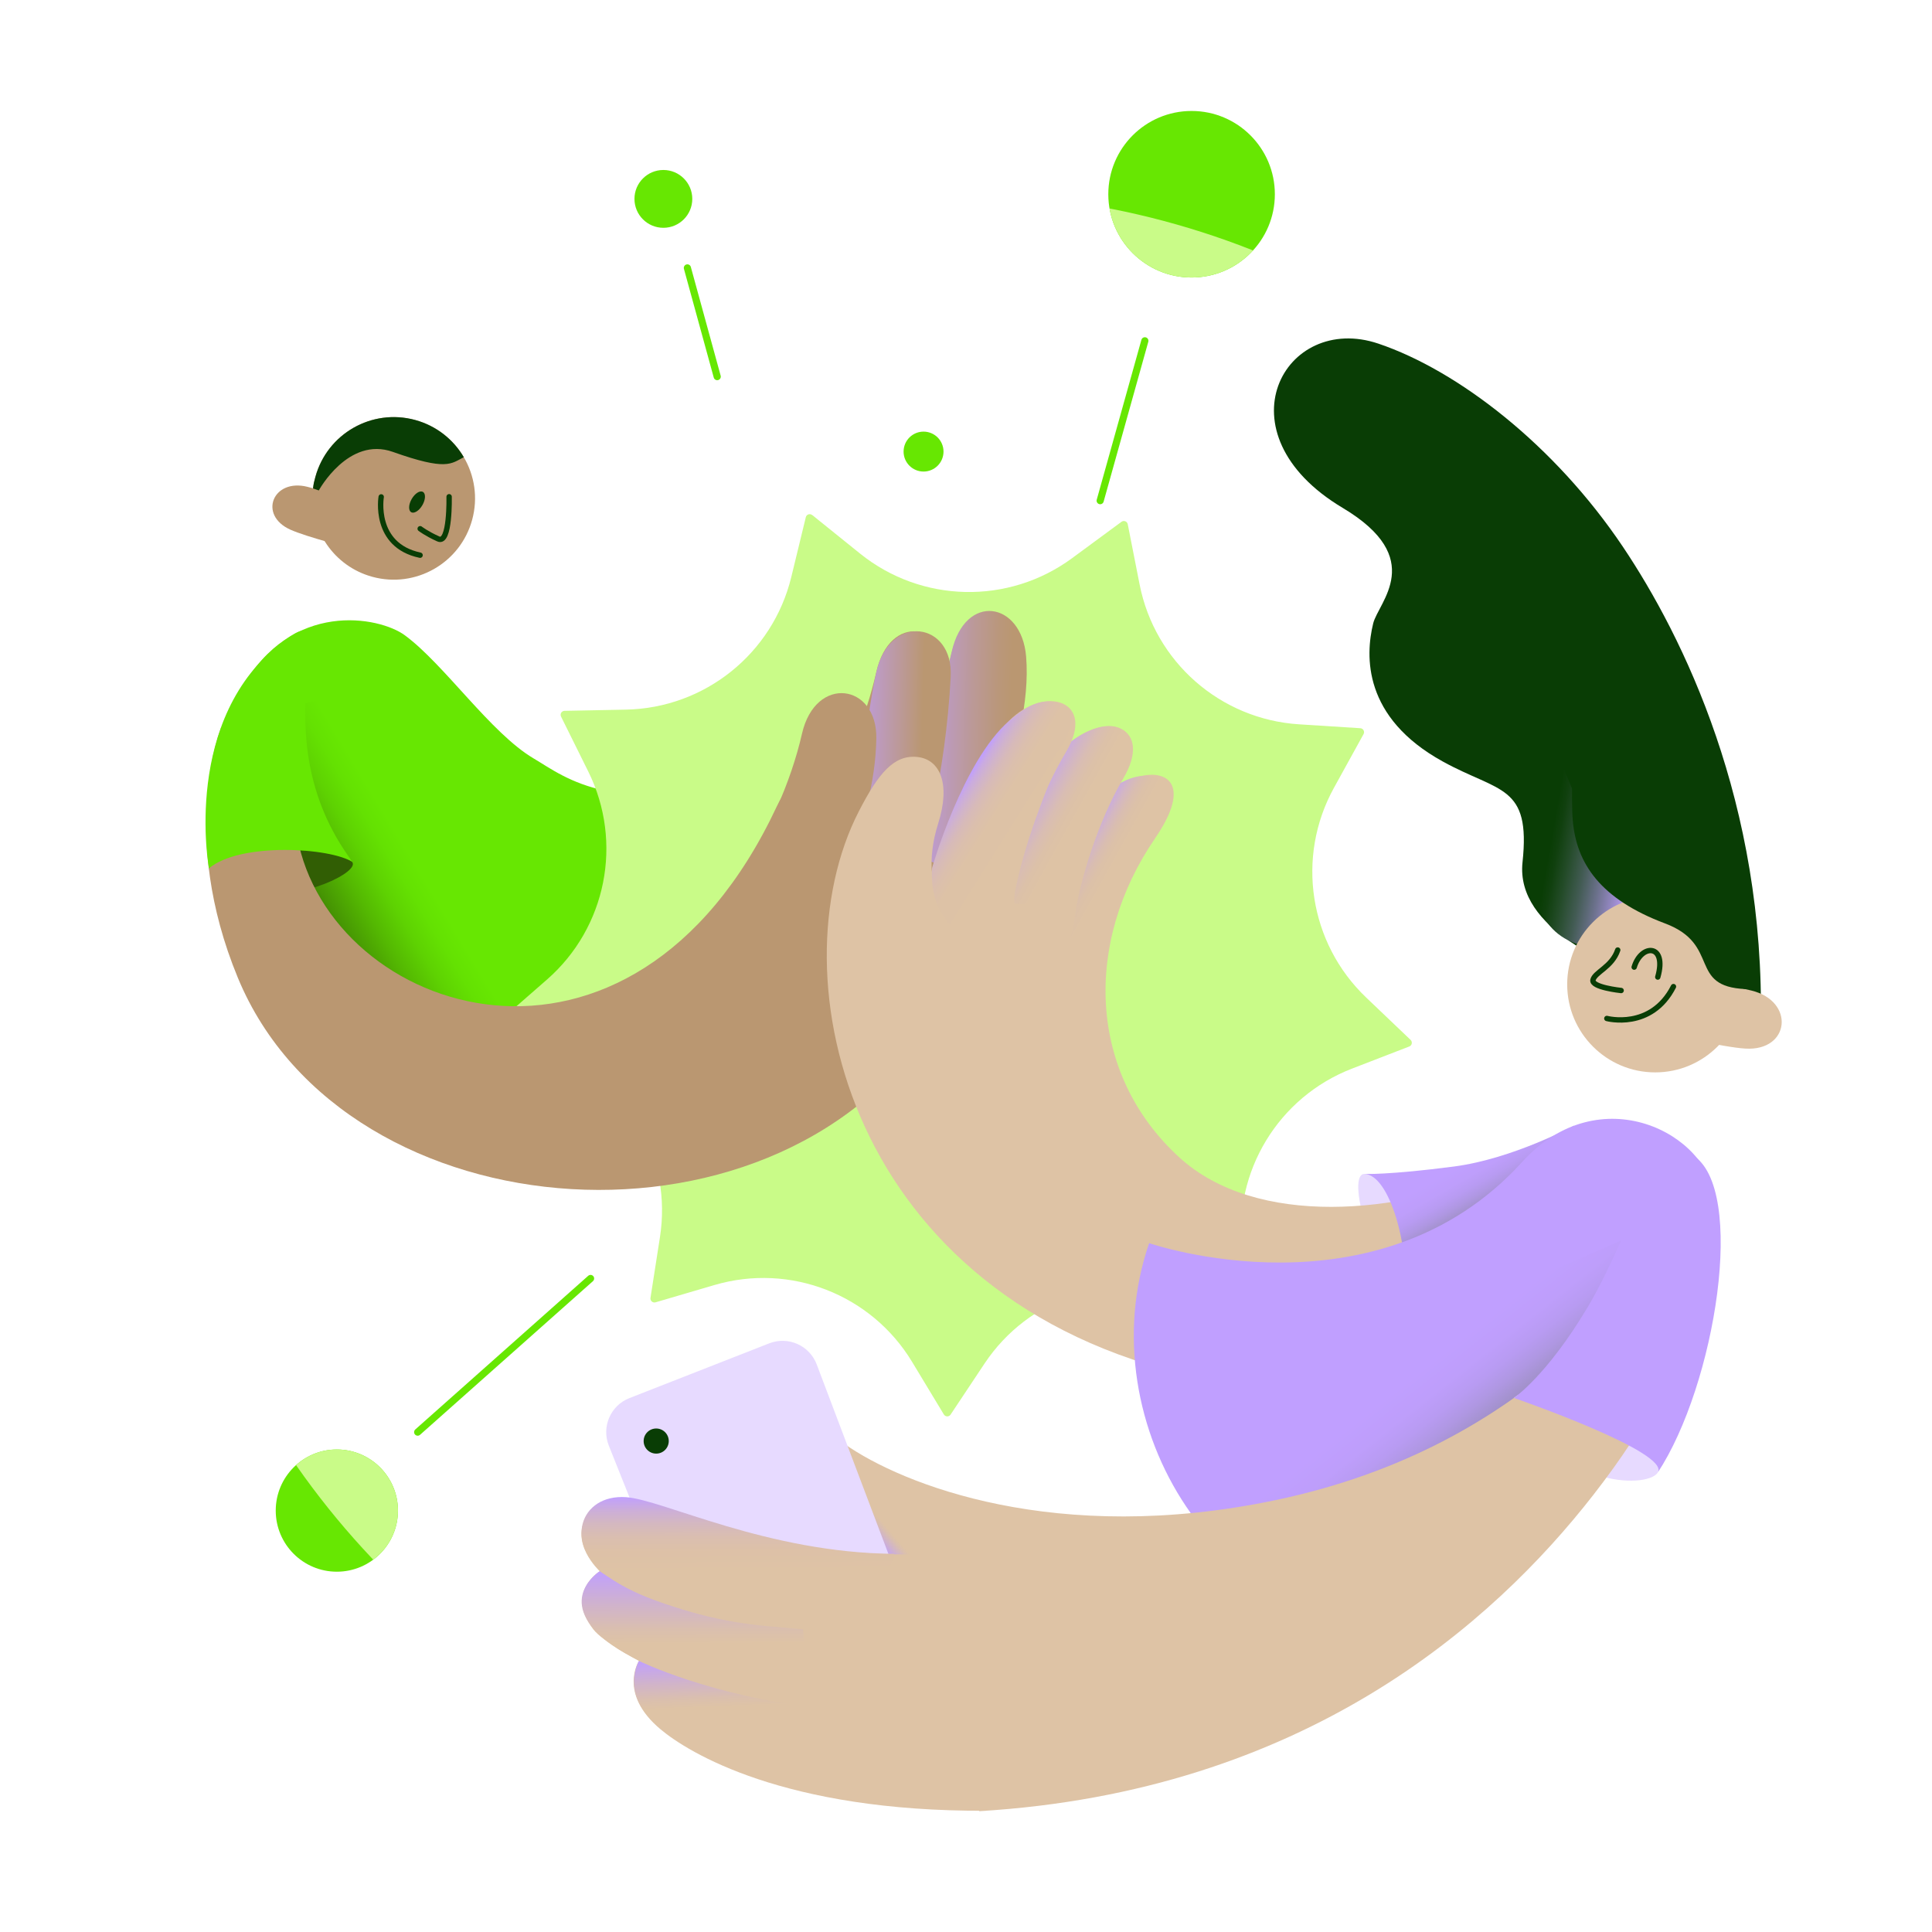 <?xml version="1.0" encoding="UTF-8"?><svg xmlns="http://www.w3.org/2000/svg" xmlns:xlink="http://www.w3.org/1999/xlink" viewBox="0 0 1080 1080"><defs><style>.cls-1,.cls-2,.cls-3{fill:none;}.cls-4{fill:url(#linear-gradient);}.cls-5{clip-path:url(#clippath);}.cls-6{fill:#67e702;}.cls-7{fill:#e7daff;}.cls-8{fill:#ba9771;}.cls-9{fill:#c09fff;}.cls-10{fill:#c9fb88;}.cls-11{fill:#dec3a5;}.cls-12{fill:#093d05;}.cls-13{fill:#315e04;}.cls-2{stroke:#67e702;stroke-width:4px;}.cls-2,.cls-3{stroke-linecap:round;stroke-linejoin:round;}.cls-14{fill:url(#linear-gradient-8);}.cls-15{fill:url(#linear-gradient-9);}.cls-16{fill:url(#linear-gradient-3);}.cls-17{fill:url(#linear-gradient-4);}.cls-18{fill:url(#linear-gradient-2);}.cls-19{fill:url(#linear-gradient-6);}.cls-20{fill:url(#linear-gradient-7);}.cls-21{fill:url(#linear-gradient-5);}.cls-22{fill:url(#linear-gradient-13);}.cls-23{fill:url(#linear-gradient-12);}.cls-24{fill:url(#linear-gradient-10);}.cls-25{fill:url(#linear-gradient-11);}.cls-3{stroke:#093d05;stroke-width:3px;}</style><linearGradient id="linear-gradient" x1="-7569.93" y1="-2835.93" x2="-7422.54" y2="-2644.86" gradientTransform="translate(-7307.35 -968.81) rotate(-152.36) scale(1 -.81) skewX(-2.04)" gradientUnits="userSpaceOnUse"><stop offset=".65" stop-color="#67e702"/><stop offset=".7" stop-color="#64e102"/><stop offset=".76" stop-color="#5ed202"/><stop offset=".83" stop-color="#54b802"/><stop offset=".91" stop-color="#469503"/><stop offset=".98" stop-color="#356803"/><stop offset="1" stop-color="#315e04"/></linearGradient><linearGradient id="linear-gradient-2" x1="660.53" y1="419.88" x2="584.75" y2="413.77" gradientTransform="translate(-108.48 29) rotate(-2.96)" gradientUnits="userSpaceOnUse"><stop offset=".11" stop-color="#ba9771"/><stop offset=".21" stop-color="#ba977b"/><stop offset=".39" stop-color="#bb9997"/><stop offset=".62" stop-color="#bd9bc4"/><stop offset=".87" stop-color="#c09fff"/></linearGradient><linearGradient id="linear-gradient-3" x1="616.84" y1="433.86" x2="554.08" y2="428.79" gradientTransform="translate(-108.48 29) rotate(-2.96)" gradientUnits="userSpaceOnUse"><stop offset=".24" stop-color="#ba9771"/><stop offset=".87" stop-color="#bf9dec"/><stop offset=".97" stop-color="#c09fff"/></linearGradient><linearGradient id="linear-gradient-4" x1="830.29" y1="435.01" x2="912.66" y2="459.86" gradientTransform="translate(-39.66 106.83) rotate(-6.79)" gradientUnits="userSpaceOnUse"><stop offset=".41" stop-color="#093d05"/><stop offset=".46" stop-color="#10400e"/><stop offset=".54" stop-color="#234b28"/><stop offset=".65" stop-color="#425b53"/><stop offset=".77" stop-color="#6d728e"/><stop offset=".91" stop-color="#a490d8"/><stop offset=".97" stop-color="#c09fff"/></linearGradient><linearGradient id="linear-gradient-5" x1="809.45" y1="668.16" x2="779.68" y2="650.27" gradientTransform="translate(-199.81 -149.27) rotate(-1.96)" gradientUnits="userSpaceOnUse"><stop offset=".34" stop-color="#dec3a5"/><stop offset=".51" stop-color="#dcc1a8"/><stop offset=".64" stop-color="#d9bdb1"/><stop offset=".76" stop-color="#d4b7c2"/><stop offset=".87" stop-color="#ccaed9"/><stop offset=".98" stop-color="#c2a2f7"/><stop offset="1" stop-color="#c09fff"/></linearGradient><linearGradient id="linear-gradient-6" x1="790.29" y1="645.66" x2="752.66" y2="623.05" gradientTransform="translate(-199.81 -149.27) rotate(-1.96)" gradientUnits="userSpaceOnUse"><stop offset=".34" stop-color="#dec3a5"/><stop offset=".49" stop-color="#dcc1a8"/><stop offset=".63" stop-color="#d9bdb3"/><stop offset=".76" stop-color="#d2b5c6"/><stop offset=".89" stop-color="#caabe0"/><stop offset="1" stop-color="#c09fff"/></linearGradient><linearGradient id="linear-gradient-7" x1="773.46" y1="655.08" x2="715.26" y2="615.83" gradientTransform="translate(-199.81 -149.27) rotate(-1.96)" gradientUnits="userSpaceOnUse"><stop offset=".34" stop-color="#dec3a5"/><stop offset=".65" stop-color="#ddc2a6"/><stop offset=".75" stop-color="#dbbfad"/><stop offset=".83" stop-color="#d7bab9"/><stop offset=".89" stop-color="#d1b4ca"/><stop offset=".95" stop-color="#caabe0"/><stop offset=".99" stop-color="#c1a0fa"/><stop offset="1" stop-color="#c09fff"/></linearGradient><linearGradient id="linear-gradient-8" x1="806.65" y1="630.71" x2="844.74" y2="696.68" gradientUnits="userSpaceOnUse"><stop offset=".29" stop-color="#c09fff"/><stop offset=".4" stop-color="#be9efb"/><stop offset=".48" stop-color="#b89bf2"/><stop offset=".55" stop-color="#af97e2"/><stop offset=".62" stop-color="#a291cb"/><stop offset=".68" stop-color="#9189ad"/><stop offset=".74" stop-color="#7c8088"/><stop offset=".8" stop-color="#64755d"/><stop offset=".86" stop-color="#48682c"/><stop offset=".9" stop-color="#315e04"/></linearGradient><linearGradient id="linear-gradient-9" x1="653.85" y1="576.42" x2="739.98" y2="679.05" gradientTransform="translate(142.9 132.21) rotate(1.65)" xlink:href="#linear-gradient-8"/><linearGradient id="linear-gradient-10" x1="513.45" y1="870.69" x2="528.11" y2="858.39" gradientTransform="translate(-47.54 -21.53) rotate(-.28)" gradientUnits="userSpaceOnUse"><stop offset=".24" stop-color="#c09fff"/><stop offset=".29" stop-color="#c3a3f4"/><stop offset=".51" stop-color="#d1b4c9"/><stop offset=".68" stop-color="#dabfae"/><stop offset=".78" stop-color="#dec3a5"/></linearGradient><linearGradient id="linear-gradient-11" x1="431.8" y1="901.73" x2="431.8" y2="973.18" gradientTransform="translate(-47.54 -21.53) rotate(-.28)" gradientUnits="userSpaceOnUse"><stop offset="0" stop-color="#c09fff"/><stop offset=".05" stop-color="#c3a3f4"/><stop offset=".28" stop-color="#d1b4c9"/><stop offset=".46" stop-color="#dabfae"/><stop offset=".57" stop-color="#dec3a5"/></linearGradient><linearGradient id="linear-gradient-12" x1="455.63" y1="860.32" x2="455.63" y2="935.05" gradientTransform="translate(-47.54 -21.53) rotate(-.28)" gradientUnits="userSpaceOnUse"><stop offset="0" stop-color="#c09fff"/><stop offset=".03" stop-color="#c4a4f2"/><stop offset=".11" stop-color="#cdafd6"/><stop offset=".2" stop-color="#d4b8c0"/><stop offset=".3" stop-color="#dabeb0"/><stop offset=".41" stop-color="#ddc1a7"/><stop offset=".57" stop-color="#dec3a5"/></linearGradient><linearGradient id="linear-gradient-13" x1="448.44" y1="950.29" x2="450.12" y2="998.4" xlink:href="#linear-gradient-11"/><clipPath id="clippath"><ellipse class="cls-1" cx="534.72" cy="560.09" rx="451.74" ry="450.51" transform="translate(-40.54 1078.46) rotate(-88.35)"/></clipPath></defs><g id="Strokes"><line class="cls-2" x1="615.01" y1="279.87" x2="639.98" y2="190.51"/><line class="cls-2" x1="233.48" y1="800.57" x2="330.13" y2="714.68"/><line class="cls-2" x1="400.92" y1="210.53" x2="384.25" y2="149.76"/></g><g id="Ball_2"><circle class="cls-6" cx="370.83" cy="111.18" r="16.16"/></g><g id="Ball_3"><circle class="cls-6" cx="188.3" cy="844.43" r="34.16"/></g><g id="Ball_4"><circle class="cls-6" cx="516.27" cy="252.44" r="11.16"/></g><g id="Mann_hode"><path class="cls-8" d="m263.94,290.57c-6.6,24.2-31.58,38.47-55.79,31.87-21.65-5.91-35.34-26.51-33.28-48.11.25-2.55.71-5.12,1.41-7.68,6.61-24.21,31.58-38.47,55.79-31.87,11.9,3.25,21.4,10.94,27.19,20.79,6,10.18,8.04,22.69,4.68,35Z"/><path class="cls-8" d="m196.36,306.49s-24.73-6.21-34.11-10.44c-18.02-8.14-9.7-28.79,9.63-23.91,19.33,4.88,33.69,12.83,33.69,12.83l-9.21,21.52Z"/><path class="cls-12" d="m259.26,255.57c-7.12,3.64-9.54,7.74-39.68-2.97-24.86-8.84-41.37,21.56-41.37,21.56l-3.23-1.12c.25-2.55.61-3.84,1.31-6.4,6.61-24.21,31.58-38.47,55.79-31.87,11.9,3.25,21.4,10.94,27.19,20.79Z"/></g><g id="Mann_fjes"><path class="cls-3" d="m234.88,295.56s3.56,2.77,10.18,5.73,6-23.61,6-23.61"/><path class="cls-3" d="m213.09,277.77s-4.62,27.02,21.74,32.59"/><ellipse class="cls-12" cx="233.13" cy="280.65" rx="6.55" ry="3.45" transform="translate(-126.48 342.22) rotate(-60)"/></g><g id="Mann_kropp"><path class="cls-6" d="m311.74,623.17c-22.61,10.43-45.22,6.96-72.99-5.11-76.37-36.96-153.66-143.22-103.58-233.27,27.53-49.49,76.76-40.25,91.15-29.65,22.08,16.26,47.99,54.67,71.98,68.83,18.38,10.86,44.75,33.98,134.31,10.51-7.19,53.73-38.6,121.52-62.82,145.14-23.26,22.68-35.44,33.12-58.04,43.55Z"/><path class="cls-4" d="m183.45,573.7c-50.38-88.14-21.39-178.47-21.39-178.47l81.88-19.66s46.2,60.84,101.76,71.55c-26.81,38.33-34.55,88.56-28.71,156.19,4.46,51.66-102.88,24.02-133.54-29.62Z"/></g><g id="Stjerne"><path class="cls-10" d="m454.02,287.89l26.74,21.55c34.33,27.67,83.01,28.74,118.52,2.6l27.65-20.36c1.31-.96,3.18-.24,3.49,1.36l6.63,33.69c8.51,43.27,45.11,75.37,89.12,78.17l34.27,2.18c1.62.1,2.59,1.86,1.8,3.29l-16.58,30.07c-21.29,38.62-13.89,86.73,18.02,117.17l24.85,23.7c1.18,1.12.79,3.09-.73,3.68l-32.03,12.38c-41.13,15.9-66.39,57.51-61.51,101.34l3.8,34.13c.18,1.62-1.38,2.87-2.92,2.35l-32.49-11.1c-41.73-14.26-87.83,1.38-112.26,38.1l-19.02,28.59c-.9,1.35-2.91,1.31-3.75-.08l-17.75-29.39c-22.8-37.75-68.17-55.4-110.48-42.97l-32.95,9.67c-1.56.46-3.07-.86-2.82-2.47l5.29-33.93c6.8-43.57-16.61-86.25-57.01-103.94l-31.46-13.77c-1.49-.65-1.8-2.63-.57-3.7l25.86-22.59c33.22-29.01,42.72-76.75,23.14-116.27l-15.25-30.77c-.72-1.46.32-3.17,1.94-3.2l34.33-.68c44.09-.87,82.06-31.34,92.46-74.19l8.1-33.37c.38-1.58,2.28-2.23,3.55-1.2Z"/></g><g id="Mann_arm"><path class="cls-13" d="m137.92,498.75c25.73,6.12,60.11-9.44,59.33-15.95s-31.54-20.17-53.07-15.98-45.47,22.6-6.25,31.93Z"/><path class="cls-8" d="m166.11,467.58c18.06,99.78,186.51,157.48,268.18-16.9,31.97-68.27,143.08,27.36,90.18,116.2-84.82,142.44-331.34,125.22-391.5-20.28-33.35-80.65-9.46-139.6-9.46-139.6,13.18,4.09,30.39,24.38,42.6,60.58Z"/><path class="cls-8" d="m354.85,554.76c51.84-14.52,92.97-96.84,107.72-116.67,11.96-16.08,21.16-35.61,27.33-62.55,7.56-33.04,38.98-27.98,41.56,2.78,4.31,51.37-62.45,158.7-62.45,158.7l-114.16,17.74Z"/><path class="cls-8" d="m403.38,513.8c51.84-14.52,86.34-65.61,101.09-85.43,11.96-16.08,21.16-35.61,27.33-62.55,7.56-33.04,38.98-27.98,41.56,2.78,4.31,51.37-62.45,158.7-62.45,158.7l-107.52-13.5Z"/><path class="cls-18" d="m504.71,426.71c11.96-16.08,21.16-35.61,27.33-62.55,7.56-33.04,38.98-27.98,41.56,2.78,4.31,51.37-32.66,118.38-32.66,118.38,0,0-28.65-1.7-39.5-13.73-11.02-12.23-4.17-34.88,3.26-44.87Z"/><path class="cls-16" d="m466.27,484.21c11.96-16.08,17.47-81.73,23.63-108.67,7.56-33.04,43.17-28.05,41.56,2.78-2.81,53.64-15.2,103.55-20.89,101.54,0,0,10.99,36.67.15,24.63-11.02-12.23-51.88-10.28-44.45-20.28Z"/><path class="cls-8" d="m290.43,567.42c67.2,0,101.99-47.55,119.14-72.28,19.67-28.36,32.59-58.07,38.75-85.01,7.56-33.04,42.12-28.09,41.56,2.78-1.79,97.82-106.13,193.14-106.13,193.14,0,0-171.54-38.62-93.33-38.62Z"/><path class="cls-6" d="m116.81,485.41c17.39-14.7,68.24-11.6,80.41-3.41-55.12-73.36-1.02-151.81-38.72-123.63-57.22,42.77-41.69,127.04-41.69,127.04Z"/></g><g id="Dame_hår_bak"><path class="cls-12" d="m920.73,546.99c-18.59-6.76-73.69-27.15-69.63-65.02,4.65-43.42-12.89-38.83-44.55-56.27-44.78-24.66-43.34-59.19-38.93-77.21,2.91-11.9,30.31-36.32-17.07-64.59-70.12-41.84-32.58-109.59,20.03-91.79,44.33,15,98.36,56.56,136.6,113.5,33.57,49.99,79.64,143.31,77.1,267.59-36.25-13.81-63.56-26.22-63.56-26.22Z"/><path class="cls-17" d="m849.84,363.51s36.71,109.15,56.27,129.46c19.07,19.8-8.93,4.57-15.09,36.69-59.67-6.49-24.96-102.54-24.96-102.54l-16.21-63.62Z"/></g><g id="Dame_arm"><path class="cls-7" d="m762.4,656.26c-8.86.65.97,46.58,31.21,85.42,24.36,31.28,18.11,21.88,33.51-26.7,15.41-48.58-48.52-59.9-64.73-58.72Z"/><path class="cls-11" d="m867.63,658.52c-57.9,123.64-265.42,149.66-347.13,14.08-61.72-102.41-1.36-141.78-1.36-141.78,0,0,15.79-9.57,35.33-3.79,19.54,5.78,34.54-77.57,80.38-92.39,16.82-5.43,32.08,3,10.9,33.9-40.09,58.49-37.71,131.61,13.47,178.43,43.02,39.36,123.46,32.13,180.6,6.95"/><path class="cls-11" d="m667.45,769.52c-193.03-42.96-234.85-223.43-187.38-315.93,11.07-21.58,19.75-31.7,32.59-30.45,12.84,1.25,18.82,15.02,11.82,37.08-13.36,42.13,12.63,65.38,23.08,63.47"/><path class="cls-21" d="m624.09,439.1s15.98-11.43,27.28-1.17c14.07,12.76-19.44,21.67-45.97,100.82l-12.13-5.35s.87-64.65,30.81-94.3Z"/><path class="cls-11" d="m606.41,634.56c-40.53-37.65-8.53-97.52-5.59-121.6,2.38-19.53,13.18-54.37,27.04-77.69,16.99-28.6-8.8-38.89-31.46-18.78-37.83,33.59-63.05,155.08-63.05,155.08l73.06,62.98Z"/><path class="cls-19" d="m597.2,415.68s19.51-16.05,31.3-7.11c10.33,7.83-30.75,57.33-37.52,98.46l-41.59-3.25s17.86-58.45,47.81-88.1Z"/><path class="cls-11" d="m605.11,626.42c-27.02-45.41-40.57-106.77-37.63-130.85,2.38-19.53,14.65-52.05,28.51-75.37,16.99-28.6-11.8-37.57-31.94-17.21-38.38,38.79-64.03,157.51-64.03,157.51l105.09,65.92Z"/><path class="cls-20" d="m564.05,402.99c12.29-10.74,22.48-14.4,33.25-7.17,10.76,7.23-29.46,64.16-33.38,129.07-1.44,23.84-25.41,5.28-37.56-14.38-6.88-11.12-5.28-25.52-5.28-25.52,0,0,16.92-59.23,42.97-82Z"/><path class="cls-14" d="m785,719.64c-3.37,24.17,32.8-12.83,52.11-27.67,31.72-24.39,35.46-34.56,35.46-34.56l23.83-3.21-16.52-24.97s-34.04,18.54-67.18,22.87c-36.41,4.75-50.3,4.16-50.3,4.16,14.86-.23,25.4,43.33,22.61,63.38Z"/></g><g id="Dame_kropp"><path class="cls-9" d="m642.38,694.93s127.37,44.04,208.52-45.4c43.35-47.78,104.71-15.83,107.61,20.9,4.62,58.46-27.87,106.64-89.12,182.65-17.87,22.18-44.27,43.34-83.13,52.12-101.56,10.43-178.93-108.37-143.89-210.27Z"/><path class="cls-15" d="m764.34,881.58c55.02,18.34,36.53-24.34,88.37-64.2,85.18-65.49,95.21-92.8,95.21-92.8l-10.15,4.04-31.34-35.24-165.17,71.84-64.65,43.7s26.99,52.41,87.72,72.66Z"/></g><g id="Dame_hode"><circle class="cls-11" cx="925.28" cy="550.26" r="49.21"/><path class="cls-11" d="m931.33,577.76s31.37,7.63,44.37,8.41c24.98,1.51,27.84-26.54,3.31-32.46-24.53-5.93-45.3-5.49-45.3-5.49l-2.37,29.54Z"/></g><g id="Dame_hår_frem"><path class="cls-12" d="m879.17,458.52c2,24.19,15.5,44.14,51.6,57.68,31.44,11.79,12.45,35.38,45.14,36.7,5.11-22.99-.3-65.7-18.78-122.47-18.48-56.76-73.77-94.39-73.77-94.39,0,0-6.2,98.3-4.2,122.48Z"/></g><g id="Dame_fjes"><path class="cls-3" d="m906.23,553.7s-16.85-1.74-15.74-5.94c1.18-4.43,10.59-7.17,13.83-16.69"/><path class="cls-3" d="m898.23,569.33s24.79,6.65,37.25-17.82"/><path class="cls-3" d="m913.52,540.63c3.96-13.2,18.54-13.13,13.19,5.55"/></g><g id="Dame_arm-2"><circle class="cls-6" cx="666.1" cy="108.58" r="46.55"/><path class="cls-7" d="m846.28,781.46c22.58,49.67,73.66,50.95,80.27,41.94,6.61-9.02-1.2-62.56-1.2-62.56,0,0-68.05,10.68-79.07,20.63Z"/><path class="cls-11" d="m890.72,835.62c63.87-81.98,56.25-123.15,64.33-143.59,8.19-20.71-2.04-30.96-19.54-4.95-17.5,26.02-77.67,121.2-222.71,151.55-122.25,25.58-208.37-8.73-240.63-31.39-32.26-22.66-38.45-14.33-42.56-8.09-4.12,6.24-20.39,35.7.81,54.32,28.7,25.21,63.88,24.53,80.56,41.73-37.54,52.51,36.51,117.25,36.51,117.25,181.48-10.91,287.02-104.68,343.24-176.84Z"/><path class="cls-24" d="m453.24,797.02l47.79,85.98s18.07-6.67,4.82-20.46c-28.31-29.47-52.61-65.52-52.61-65.52Z"/><path class="cls-7" d="m351.87,781.54l78.12-30.6c10.6-4.15,22.54,1.15,26.57,11.8l50.38,133.15c4.16,11-1.79,23.23-13.02,26.74l-77.83,24.31c-10.19,3.18-21.11-2.01-25.07-11.93l-50.68-126.87c-4.21-10.53.97-22.48,11.53-26.61Z"/><path class="cls-11" d="m551.26,1012.22c-112.94.56-166.49-32.5-182.06-45.56-23.93-20.07-12.03-38.19-12.03-38.19,0,0-20.16-10.65-25.53-17.69-15.78-20.67,3.62-32.45,3.62-32.45,0,0-17.58-16.24-6.61-31.31,12.09-16.61,31.75-6.84,54.32.31,38.16,12.09,70.45,21.91,127.84,21.63"/><path class="cls-25" d="m335.26,878.32s42.56,31.14,113.56,31.71c1.1,12.49,3.88,39.16,3.88,39.16,0,0-79.73-4.38-114.16-32.32-28.07-22.79-3.28-38.55-3.28-38.55Z"/><path class="cls-23" d="m349.98,836.93c20.57,1.42,78.85,31.11,149.84,31.68,1.1,12.49-46.36,42.45-46.36,42.45,0,0-78.54-3.9-114.23-30.22-24.4-17.99-15-45.69,10.75-43.91Z"/><path class="cls-22" d="m458.43,954.84c-13.61,12.22-60.35,30.51-86.75,12.53-26.64-18.15-14.51-38.9-14.51-38.9,0,0,40.56,19.9,101.26,26.37Z"/><circle class="cls-12" cx="366.82" cy="805.56" r="7.02"/><path class="cls-9" d="m846.28,781.46s88.92,30.67,80.27,41.94c32.43-49.09,50.04-159.34,19.56-177.73-20.81-12.55-34.68,44.82-58.49,84.86-22.84,38.42-41.33,50.93-41.33,50.93Z"/><g class="cls-5"><circle class="cls-10" cx="188.3" cy="844.43" r="34.16"/><circle class="cls-10" cx="666.1" cy="108.58" r="46.55"/><circle class="cls-6" cx="370.83" cy="111.18" r="16.16"/></g></g></svg>